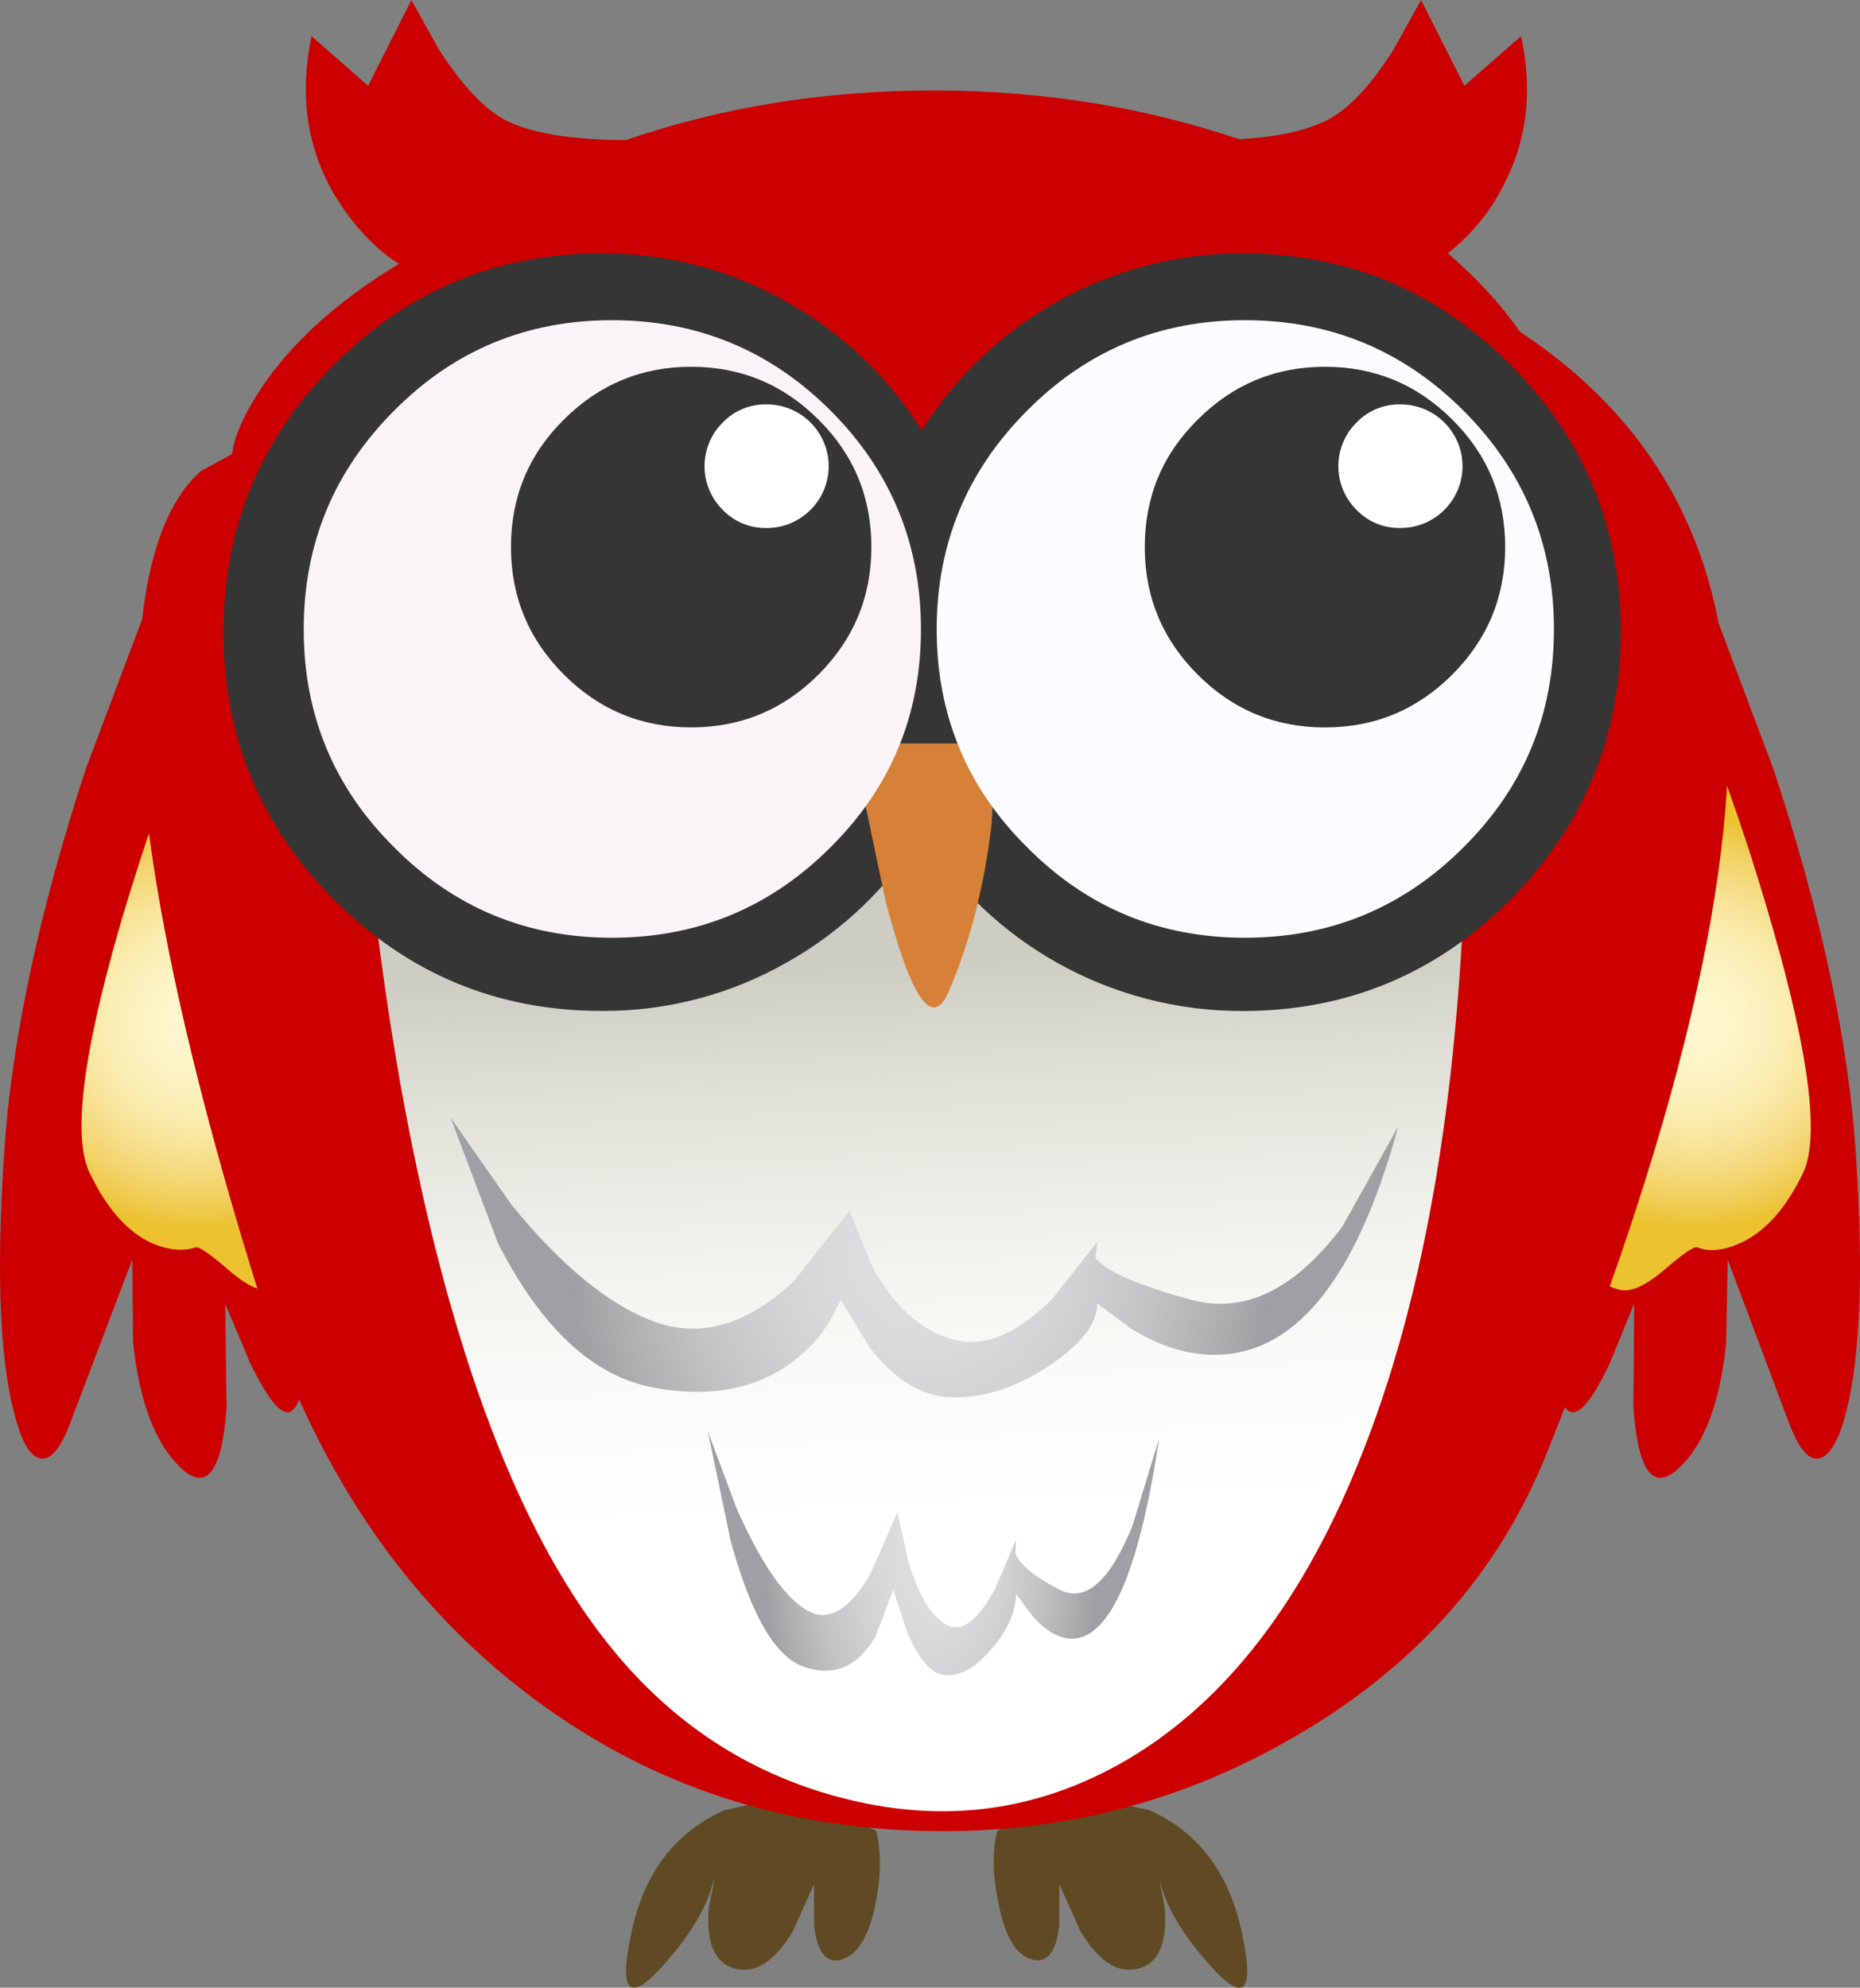 <?xml version="1.0" encoding="iso-8859-1"?>
<!-- Generator: Adobe Illustrator 20.1.0, SVG Export Plug-In . SVG Version: 6.00 Build 0)  -->
<svg version="1.0" id="Layer_1" xmlns="http://www.w3.org/2000/svg" xmlns:xlink="http://www.w3.org/1999/xlink" x="0px" y="0px"
	 viewBox="0 0 850.92 909.31" enable-background="new 0 0 850.92 909.31" xml:space="preserve">
<rect x="0" y="0" width="850.92" height="909.31" fill="#808080" stroke="none"/>
<title>owls_0004</title>
<g>
	<path fill="#5F4A24" d="M400.82,837.49l-38.49-16.2l-30.94,6.84c-22.067,9.84-36.097,27.84-42.09,54
		c-6.233,27.593-2.397,34.19,11.51,19.79c13.46-14.4,21.857-27.707,25.19-39.92c1.44-5.28,0.84-1.68-1.8,10.8
		c-1.2,16.073,2.757,25.31,11.87,27.71c9.333,2.667,18.207-2.973,26.62-16.92L372.4,862v18.72c1.44,12.24,5.517,17.52,12.23,15.84
		c7.433-1.92,12.71-10.317,15.83-25.19C403.1,858.377,403.22,847.083,400.82,837.49z"/>
	<path fill="#5F4A24" d="M494.71,821.29l-38.49,16.2c-2.4,9.6-2.16,20.877,0.72,33.83c2.88,14.873,8.037,23.27,15.47,25.19
		c6.713,1.68,10.79-3.6,12.23-15.84V862l9.71,21.59c8.393,13.913,17.267,19.553,26.62,16.92c9.113-2.4,13.07-11.637,11.87-27.71
		c-2.4-12.533-3.013-16.133-1.84-10.8c3.333,12.24,11.727,25.557,25.18,39.95c13.907,14.393,17.743,7.797,11.51-19.79
		c-6-26.153-19.91-44.153-41.73-54L494.71,821.29z"/>
	<path fill="#CC0000" d="M719.54,596.35c-0.72,6.24-2.64,15.717-5.76,28.43c-1.68,10.32-0.48,17.157,3.6,20.51
		c4.313,3.333,10.67-3.863,19.07-21.59l11.15-27.35l-0.36,47.51c2.16,29.513,9.113,38.75,20.86,27.71
		c11.747-11.04,18.94-30.23,21.58-57.57l0.72-37.79l28.06,74.86c4.08,10.8,8.277,16.2,12.59,16.2c4.553,0,8.51-5.16,11.87-15.48
		c7.92-24.96,9.947-66.353,6.08-124.18c-3.333-51.333-15.923-110-37.77-176L780,268.49L719.54,596.35z"/>
	<path fill="#CC0000" d="M19.51,667.25c4.313,0,8.51-5.4,12.59-16.2l28.42-74.85l0.35,37.8c2.88,27.333,10.193,46.527,21.94,57.58
		s18.7,1.817,20.86-27.71L103,596.35l11.51,27.35c8.667,17.753,15.023,24.95,19.07,21.59s5.247-10.197,3.6-20.51
		c-3.12-12.713-5.04-22.19-5.76-28.43L70.59,268.49l-31.3,83.14c-21.587,66-34.057,124.667-37.41,176
		c-3.84,57.813-1.8,99.197,6.12,124.15C11.113,662.093,14.95,667.25,19.51,667.25z"/>
	<g>
		
			<radialGradient id="SVGID_1_" cx="425.269" cy="420.714" r="13.21" gradientTransform="matrix(7.19 0 0 -7.2 -2967.47 3497.16)" gradientUnits="userSpaceOnUse">
			<stop  offset="0" style="stop-color:#FEF8CD"/>
			<stop  offset="0.15" style="stop-color:#FEF6CA"/>
			<stop  offset="0.3" style="stop-color:#FCF2C0"/>
			<stop  offset="0.44" style="stop-color:#FAEDB0"/>
			<stop  offset="0.58" style="stop-color:#F8E59A"/>
			<stop  offset="0.71" style="stop-color:#F5DB80"/>
			<stop  offset="0.85" style="stop-color:#F1D05C"/>
			<stop  offset="0.98" style="stop-color:#ECC333"/>
			<stop  offset="1" style="stop-color:#ECC22F"/>
		</radialGradient>
		<path fill="url(#SVGID_1_)" d="M146.35,570.63L81.59,343.89c-9.833,25.673-18.947,52.907-27.34,81.7
			c-16.547,57.827-20.98,94.777-13.3,110.85c7.913,16.553,17.507,27.35,28.78,32.39c7.433,3.12,14.03,3.72,19.79,1.8
			c1.44-0.48,6.357,2.88,14.75,10.08c8.393,7.44,15.107,10.56,20.14,9.36C133.517,587.91,140.83,581.43,146.35,570.63z"/>
	</g>
	<g>
		
			<radialGradient id="SVGID_2_" cx="585.131" cy="420.714" r="13.21" gradientTransform="matrix(-7.19 0 0 -7.2 4983 3497.16)" gradientUnits="userSpaceOnUse">
			<stop  offset="0" style="stop-color:#FEF8CD"/>
			<stop  offset="0.15" style="stop-color:#FEF6CA"/>
			<stop  offset="0.3" style="stop-color:#FCF2C0"/>
			<stop  offset="0.44" style="stop-color:#FAEDB0"/>
			<stop  offset="0.58" style="stop-color:#F8E59A"/>
			<stop  offset="0.71" style="stop-color:#F5DB80"/>
			<stop  offset="0.85" style="stop-color:#F1D05C"/>
			<stop  offset="0.98" style="stop-color:#ECC333"/>
			<stop  offset="1" style="stop-color:#ECC22F"/>
		</radialGradient>
		<path fill="url(#SVGID_2_)" d="M784.3,343.89l-64.75,226.74c5.273,10.8,12.467,17.277,21.58,19.43
			c5.033,1.2,11.867-1.92,20.5-9.36c8.393-7.2,13.31-10.56,14.75-10.08c5.513,2.16,11.99,1.56,19.43-1.8
			c11.513-5.04,21.227-15.837,29.14-32.39c7.433-16.073,2.877-53.023-13.67-110.85C803.093,396.793,794.1,369.563,784.3,343.89z"/>
	</g>
	<path fill="#CC0000" d="M197.21,112.29c-35.253,18.953-61.033,40.547-77.34,64.78c-8.153,12.24-12.71,22.437-13.67,30.59
		l-14.39,7.92c-10.553,9.333-18.22,24.333-23,45c-15.107,66,1.2,175.65,48.92,328.95c25.18,80.38,66.67,142.403,124.47,186.07
		c51.56,39.107,110.56,59.74,177,61.9c62.593,2.16,120.39-12.237,173.39-43.19c54.667-31.673,92.917-74.62,114.75-128.84
		c64.513-160.513,91.613-282.16,81.3-364.94c-9.833-79.9-56.833-137.963-141-174.19L197.21,112.29z"/>
	
		<linearGradient id="SVGID_3_" gradientUnits="userSpaceOnUse" x1="771.769" y1="803.276" x2="768.949" y2="741.656" gradientTransform="matrix(7.19 0 0 7.2 -5106.99 -4900.54)">
		<stop  offset="0.43" style="stop-color:#FFFFFF"/>
		<stop  offset="0.58" style="stop-color:#FAFAF8"/>
		<stop  offset="0.73" style="stop-color:#F0F0EB"/>
		<stop  offset="0.87" style="stop-color:#E1E1D9"/>
		<stop  offset="1" style="stop-color:#CDCDC3"/>
	</linearGradient>
	<path fill="url(#SVGID_3_)" d="M167.35,378.25c3.84,40.307,9.117,79.537,15.83,117.69c21.827,121.647,54.92,208.743,99.28,261.29
		c28.3,33.593,63.3,55.547,105,65.86c45.567,11.28,88.253,5.28,128.06-18c45.807-26.873,81.9-74.14,108.28-141.8
		c30.727-78.193,46.46-179.803,47.2-304.83l-507.24-29.51L167.35,378.25z"/>
	<path fill="#CC0000" d="M187.5,119.85c-34.773,31.433-52.16,66.1-52.16,104c0,50.147,28.54,93.093,85.62,128.84
		C277.793,388.23,346.5,406,427.08,406s149.407-17.767,206.48-53.3c56.84-35.747,85.26-78.693,85.26-128.84
		c0-39.587-18.827-75.587-56.48-108c11.372-8.916,20.502-20.367,26.66-33.44c9.833-19.913,12.11-41.867,6.83-65.86l-25.9,22.67
		L650.11,0l-12.59,22.67c-10.313,16.313-20.267,26.98-29.86,32S584.513,62.7,567,63.7c-44.12-14.873-90.76-22.31-139.92-22.31
		c-49.88,0-96.763,7.557-140.65,22.67c-25.18,0-43.767-3.12-55.76-9.36c-9.333-5.04-19.287-15.707-29.86-32L188.22,0l-19.79,39.23
		l-25.9-22.67c-6.233,29.753-1.317,56.147,14.75,79.18c8.153,11.513,16.907,20.03,26.26,25.55L187.5,119.85z"/>
	<path fill="#363535" d="M153,166.63c-33.84,33.833-50.76,74.623-50.76,122.37c0,48,16.907,88.91,50.72,122.73
		s74.583,50.737,122.31,50.75c29.772,0.182,59.063-7.515,84.9-22.31c25.164-14.147,46.327-34.447,61.51-59
		c31.516,50.721,87.055,81.501,146.77,81.34c47.727,0,88.497-16.917,122.31-50.75c33.813-34.093,50.72-75.013,50.72-122.76
		s-16.907-88.537-50.72-122.37c-33.84-33.827-74.61-50.74-122.31-50.74c-59.611-0.09-115.069,30.517-146.77,81
		c-15.262-24.401-36.413-44.572-61.51-58.66c-25.837-14.795-55.128-22.492-84.9-22.31C227.55,115.9,186.793,132.803,153,166.63z"/>
	<path fill="#D68137" d="M390,340.11l15.11,72c11.753,44.867,21.347,58.783,28.78,41.75c9.847-22.573,16.45-48.373,19.81-77.4
		l1.8-36.35H390z"/>
	<path fill="#FAF3F7" d="M279.95,146.48c-39.093,0-72.307,13.797-99.64,41.39c-27.58,27.593-41.37,60.943-41.37,100.05
		s13.79,72.337,41.37,99.69c27.333,27.593,60.547,41.39,99.64,41.39s72.427-13.797,100-41.39c27.58-27.333,41.37-60.563,41.37-99.69
		c0-39.127-13.773-72.477-41.32-100.05C352.393,160.277,319.043,146.48,279.95,146.48z"/>
	<path fill="#363535" d="M316.2,167.79c-22.72,0-42.14,8.063-58.26,24.19c-16.12,15.933-24.18,35.367-24.18,58.3
		c0,22.733,8.06,42.167,24.18,58.3c16.12,16.133,35.54,24.197,58.26,24.19c22.72,0,42.14-8.063,58.26-24.19
		c16.12-16.127,24.18-35.56,24.18-58.3c0-22.933-8.06-42.367-24.18-58.3C358.34,175.853,338.92,167.79,316.2,167.79z"/>
	<path fill="#FFFFFF" d="M379.12,213.26c-0.049-15.657-12.782-28.31-28.439-28.26c-0.034,0-0.067,0-0.101,0.001
		c-7.446-0.128-14.615,2.824-19.81,8.16c-11.109,10.892-11.285,28.727-0.394,39.836c0.13,0.132,0.261,0.264,0.394,0.394
		c5.195,5.336,12.364,8.288,19.81,8.16c15.657,0.105,28.434-12.502,28.539-28.159C379.12,213.347,379.12,213.304,379.12,213.26z"/>
	<path fill="#FAFCFF" d="M710.9,287.92c0-39.107-13.79-72.457-41.37-100.05s-60.913-41.39-100-41.39
		c-39.093,0-72.307,13.797-99.64,41.39c-27.58,27.593-41.37,60.943-41.37,100.05s13.79,72.337,41.37,99.69
		c27.333,27.593,60.547,41.39,99.64,41.39s72.427-13.797,100-41.39C697.11,360.257,710.9,327.027,710.9,287.92z"/>
	<path fill="#363535" d="M688.59,250.28c0-22.933-8.06-42.367-24.18-58.3c-16.12-16.127-35.54-24.19-58.26-24.19
		s-42.14,8.07-58.26,24.21c-16.12,15.933-24.18,35.367-24.18,58.3c0,22.733,8.06,42.167,24.18,58.3
		c16.12,16.133,35.54,24.197,58.26,24.19c22.72,0,42.14-8.063,58.26-24.19C680.53,292.473,688.59,273.033,688.59,250.28z"/>
	<path fill="#FFFFFF" d="M669.08,213.26c-0.049-15.657-12.782-28.31-28.439-28.261c-0.037,0-0.074,0-0.111,0.001
		c-7.446-0.128-14.615,2.824-19.81,8.16c-11.109,10.892-11.285,28.727-0.394,39.836c0.13,0.132,0.261,0.264,0.394,0.394
		c5.195,5.336,12.364,8.288,19.81,8.16c15.657,0.11,28.439-12.492,28.549-28.149C669.08,213.354,669.08,213.307,669.08,213.26z"/>
	
		<radialGradient id="SVGID_4_" cx="425.239" cy="420.735" r="22.22" gradientTransform="matrix(7.19 0 0 -7.2 -2636.01 3605.3)" gradientUnits="userSpaceOnUse">
		<stop  offset="0" style="stop-color:#DDDEDF"/>
		<stop  offset="0.24" style="stop-color:#DADBDC"/>
		<stop  offset="0.45" style="stop-color:#D1D2D3"/>
		<stop  offset="0.67" style="stop-color:#C2C3C5"/>
		<stop  offset="0.88" style="stop-color:#ACAEB0"/>
		<stop  offset="1" style="stop-color:#9FA0A3"/>
	</radialGradient>
	<path fill="url(#SVGID_4_)" d="M233.9,551l-27.7-39.59l21.58,57.22c19.907,39.107,43.77,61.18,71.59,66.22
		s50.363-0.113,67.63-15.46c5.513-4.796,10.14-10.523,13.67-16.92l4-7.92l13,21.59c11.033,14.393,22.903,22.06,35.61,23
		c14.867,0.96,30.097-3.6,45.69-13.68c15.333-10.08,23-19.797,23-29.15l15.03,11.2c12.233,7.68,24.343,11.76,36.33,12.24
		c38.133,1.44,66.91-33.35,86.33-104.37l-25.54,45.71c-21.827,29.033-44.97,40.19-69.43,33.47s-38.97-13.077-43.53-19.07l0.72-7.2
		l-20.5,25.91c-16.547,16.553-31.88,22.67-46,18.35c-14.387-4.08-26.497-15.117-36.33-33.11l-10.43-25.55L363,586.28
		c-21.333,19.913-42.557,26.03-63.67,18.35C278.497,596.95,256.687,579.073,233.9,551z"/>
	
		<radialGradient id="SVGID_5_" cx="425.269" cy="388.453" r="10.58" gradientTransform="matrix(7.19 0 0 -13.22 -2632.06 5845.01)" gradientUnits="userSpaceOnUse">
		<stop  offset="0" style="stop-color:#DDDEDF"/>
		<stop  offset="0.24" style="stop-color:#DADBDC"/>
		<stop  offset="0.45" style="stop-color:#D1D2D3"/>
		<stop  offset="0.67" style="stop-color:#C2C3C5"/>
		<stop  offset="0.88" style="stop-color:#ACAEB0"/>
		<stop  offset="1" style="stop-color:#9FA0A3"/>
	</radialGradient>
	<path fill="url(#SVGID_5_)" d="M455.14,727c-7.913,14.667-15.347,20.067-22.3,16.2c-6.713-3.6-12.47-13.197-17.27-28.79l-5-22.67
		L398.3,719.8c-10.073,17.513-20.147,22.913-30.22,16.2c-10.073-6.48-20.507-21.957-31.3-46.43l-13-34.91l10.43,50
		c9.333,34.313,20.603,53.627,33.81,57.94c13.427,4.56,24.22,0,32.38-13.68l8.27-21.59l6.12,18.71
		c5.273,12.713,10.91,19.43,16.91,20.15c7.193,0.96,14.507-3,21.94-11.88c7.433-8.667,11.15-17.063,11.15-25.19l7.19,9.72
		c5.753,6.72,11.51,10.32,17.27,10.8c18,1.2,31.667-29.27,41-91.41l-12.23,39.95c-10.267,25.213-21.273,34.94-33.02,29.18
		c-11.753-6-18.587-11.64-20.5-16.92l0.36-6.12L455.14,727z"/>
</g>
</svg>
